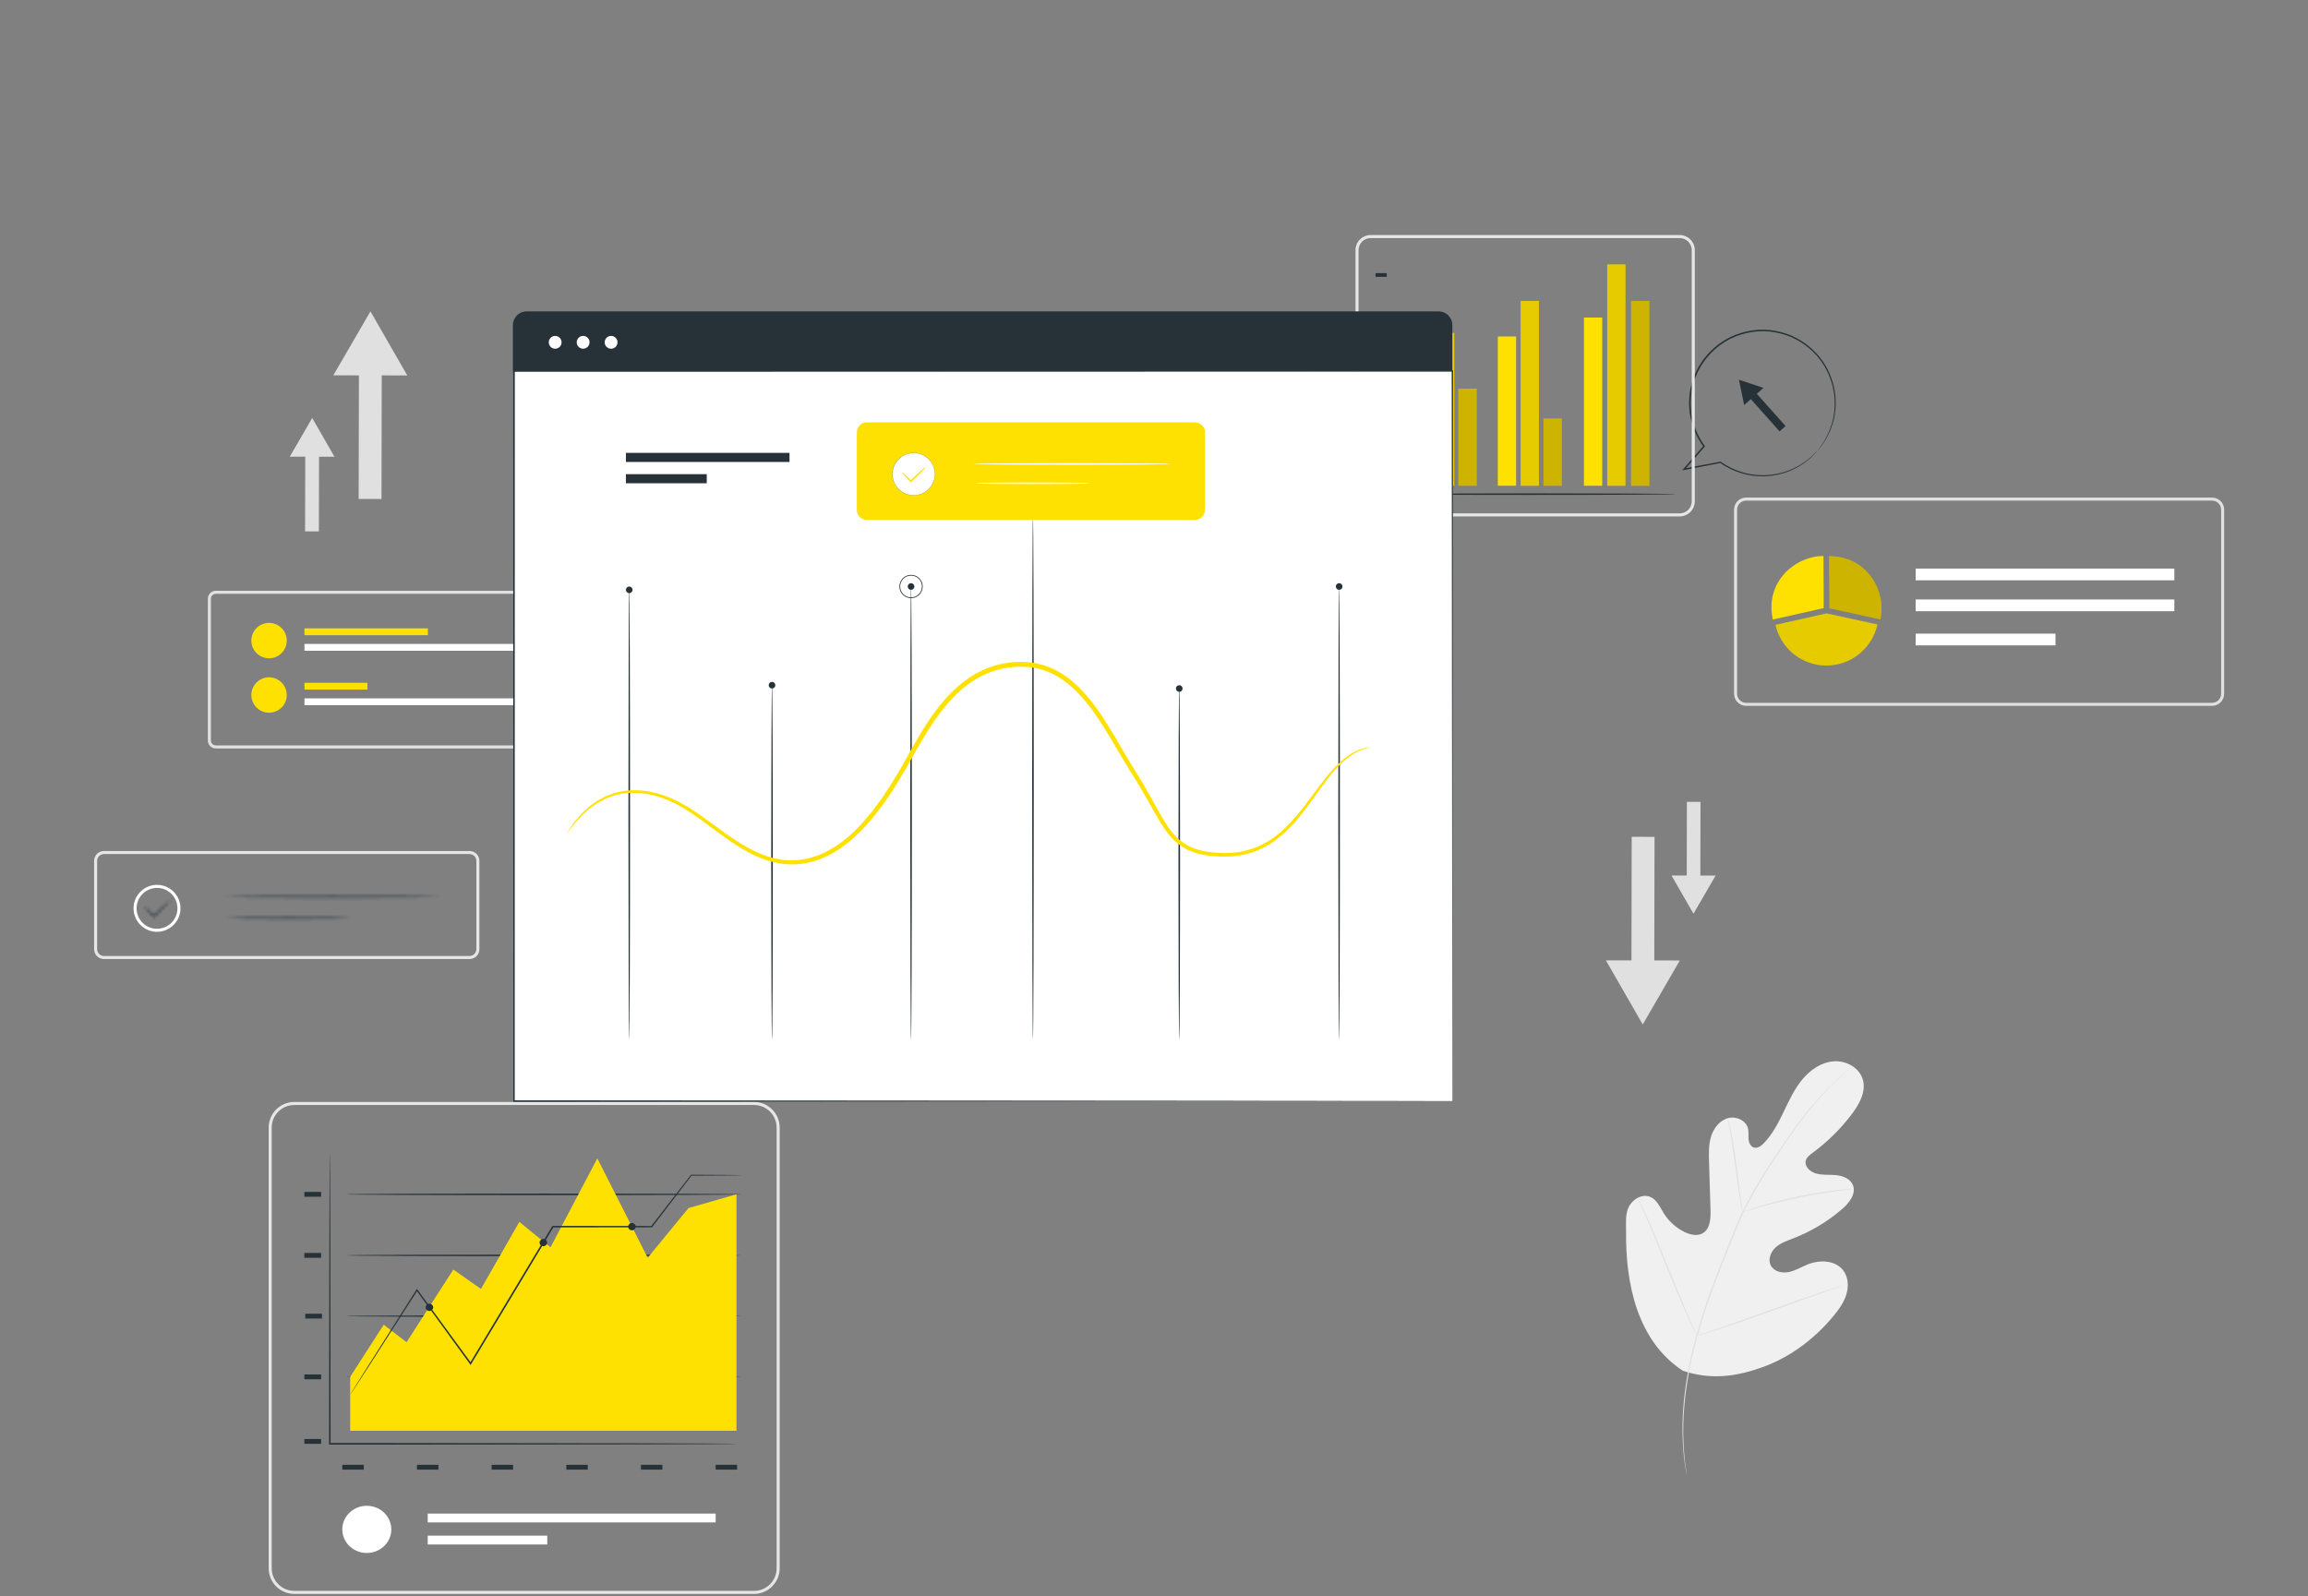 <?xml version="1.0" encoding="UTF-8"?> <svg xmlns="http://www.w3.org/2000/svg" width="756" height="523" viewBox="0 0 756 523" fill="none"><rect x="0" y="0" width="756" height="523" fill="#808080" stroke="none"/> <path d="M526.023 314.61L532.053 325.11L538.093 335.61L544.163 325.13L550.243 314.65L541.873 314.64L541.953 274.15L534.473 274.14L534.393 314.62L526.023 314.61Z" fill="#E0E0E0"></path> <path d="M547.512 286.81L551.112 293.07L554.712 299.33L558.332 293.09L561.962 286.84L556.962 286.83L557.012 262.69L552.552 262.68L552.502 286.82L547.512 286.81Z" fill="#E0E0E0"></path> <path d="M133.414 123L127.374 112.5L121.344 102L115.264 112.48L109.184 122.95L117.564 122.97L117.484 163.45L124.964 163.47L125.044 122.98L133.414 123Z" fill="#E0E0E0"></path> <path d="M109.562 149.63L105.912 143.28L102.272 136.93L98.592 143.27L94.922 149.6L99.982 149.61L99.932 174.08L104.452 174.09L104.502 149.62L109.562 149.63Z" fill="#E0E0E0"></path> <path d="M551.22 449.05C536.26 439.26 532.46 420.51 532.63 403.58C532.66 400.75 532.27 397.78 533.57 395.27C534.87 392.76 538.01 390.99 540.6 392.12C542.75 393.06 543.74 395.47 544.97 397.46C546.62 400.11 549.03 402.27 551.84 403.63C553.69 404.52 555.95 405.04 557.73 404.01C560.17 402.61 560.37 399.23 560.29 396.42C560.13 391.19 559.97 385.95 559.81 380.72C559.72 377.91 559.64 375.04 560.46 372.36C561.28 369.67 563.17 367.15 565.86 366.34C568.55 365.53 571.94 366.99 572.58 369.72C572.85 370.86 572.64 372.05 572.75 373.22C572.86 374.38 573.44 375.66 574.57 375.96C575.71 376.26 576.83 375.44 577.66 374.6C580.53 371.69 582.43 367.99 584.21 364.31C585.98 360.63 587.7 356.87 590.29 353.71C592.88 350.55 596.51 348.01 600.58 347.69C604.65 347.36 609.06 349.74 610.18 353.67C611.31 357.61 609.07 361.68 606.6 364.95C602.94 369.8 598.57 374.11 593.68 377.71C592.8 378.36 591.84 379.06 591.52 380.11C590.95 382 592.79 383.82 594.68 384.39C596.82 385.04 599.12 384.76 601.34 384.97C603.57 385.18 605.99 386.08 606.89 388.13C608.13 390.97 605.77 394.04 603.42 396.07C598.72 400.13 593.32 403.38 587.54 405.63C585.46 406.44 583.28 407.15 581.62 408.64C579.97 410.13 579.01 412.68 580.08 414.64C581.15 416.6 583.78 417.17 585.97 416.71C588.15 416.26 590.09 415.03 592.16 414.21C596.04 412.66 601.09 412.81 603.68 416.08C605.38 418.23 605.6 421.28 604.83 423.92C604.06 426.55 602.43 428.85 600.69 430.97C594.6 438.38 586.72 444.42 577.72 447.74C568.72 451.06 560.33 452.1 551.24 449.06" fill="#F0F0F0"></path> <path d="M605.969 349.9C605.969 349.9 605.879 350 605.699 350.17C605.499 350.35 605.219 350.61 604.869 350.93C604.139 351.6 603.059 352.58 601.709 353.88C598.999 356.48 595.199 360.39 591.109 365.71C589.049 368.36 586.919 371.36 584.689 374.63C582.469 377.9 580.119 381.4 577.779 385.18C575.449 388.95 573.119 393 571.049 397.36C569.999 399.53 569.079 401.81 568.139 404.12C567.199 406.43 566.249 408.78 565.289 411.16C561.479 420.68 558.139 429.87 555.809 438.44C553.459 447 552.139 454.92 551.639 461.61C551.129 468.31 551.409 473.76 551.779 477.49C551.979 479.36 552.159 480.8 552.319 481.78C552.389 482.25 552.439 482.62 552.479 482.89C552.509 483.14 552.519 483.27 552.519 483.27C552.519 483.27 552.049 481.24 551.609 477.5C551.189 473.76 550.859 468.3 551.339 461.58C551.799 454.86 553.099 446.92 555.429 438.32C557.749 429.72 561.079 420.51 564.889 410.98C565.849 408.6 566.809 406.25 567.739 403.94C568.679 401.63 569.609 399.34 570.669 397.16C572.759 392.78 575.099 388.73 577.449 384.96C579.799 381.18 582.159 377.68 584.399 374.42C586.639 371.16 588.789 368.17 590.869 365.52C595.009 360.21 598.849 356.32 601.599 353.75C602.969 352.46 604.069 351.5 604.819 350.85C605.189 350.54 605.469 350.3 605.679 350.12C605.869 349.96 605.979 349.88 605.979 349.88L605.969 349.9Z" fill="#E0E0E0"></path> <path d="M570.772 397.14C570.772 397.14 570.642 396.72 570.482 395.94C570.322 395.17 570.122 394.04 569.892 392.65C569.432 389.86 568.922 385.99 568.362 381.72C567.812 377.45 567.232 373.59 566.712 370.82C566.452 369.43 566.232 368.31 566.072 367.54C565.912 366.77 565.832 366.34 565.862 366.33C565.892 366.33 566.022 366.74 566.232 367.5C566.442 368.26 566.712 369.38 567.012 370.76C567.612 373.52 568.242 377.39 568.792 381.66C569.332 385.89 569.822 389.73 570.192 392.6C570.382 393.94 570.532 395.05 570.652 395.91C570.762 396.69 570.802 397.13 570.782 397.13L570.772 397.14Z" fill="#E0E0E0"></path> <path d="M607.21 389.51C607.21 389.51 607.08 389.55 606.83 389.58C606.53 389.61 606.18 389.65 605.75 389.7C604.81 389.8 603.45 389.94 601.78 390.17C598.44 390.6 593.839 391.36 588.799 392.42C583.759 393.49 579.25 394.66 576.01 395.6C574.39 396.06 573.08 396.47 572.18 396.75C571.77 396.87 571.42 396.98 571.14 397.07C570.9 397.14 570.77 397.17 570.77 397.15C570.77 397.14 570.879 397.08 571.109 396.99C571.389 396.88 571.72 396.75 572.13 396.6C573.02 396.27 574.309 395.82 575.919 395.32C579.139 394.3 583.66 393.09 588.71 392.01C593.76 390.95 598.38 390.23 601.74 389.88C603.42 389.69 604.789 389.6 605.729 389.55C606.159 389.53 606.52 389.52 606.82 389.51C607.07 389.51 607.2 389.51 607.2 389.53L607.21 389.51Z" fill="#E0E0E0"></path> <path d="M555.821 437.66C555.821 437.66 555.721 437.51 555.571 437.22C555.401 436.88 555.191 436.45 554.921 435.92C554.361 434.79 553.591 433.14 552.661 431.09C550.801 426.99 548.411 421.25 545.851 414.89C543.291 408.52 540.941 402.77 539.161 398.65C538.271 396.63 537.551 394.97 537.031 393.77C536.791 393.23 536.601 392.79 536.451 392.44C536.321 392.13 536.261 391.97 536.271 391.96C536.281 391.96 536.371 392.11 536.521 392.4C536.691 392.74 536.901 393.17 537.171 393.7C537.731 394.83 538.501 396.48 539.431 398.53C541.291 402.63 543.681 408.37 546.241 414.74C548.801 421.11 551.151 426.86 552.931 430.98C553.821 433 554.541 434.66 555.071 435.86C555.311 436.4 555.501 436.84 555.651 437.19C555.781 437.5 555.841 437.66 555.831 437.67L555.821 437.66Z" fill="#E0E0E0"></path> <path d="M604.069 421.03C604.069 421.03 603.909 421.11 603.589 421.23C603.229 421.36 602.759 421.52 602.189 421.72C600.919 422.16 599.159 422.76 597.019 423.5C592.659 425 586.649 427.16 580.019 429.55C573.389 431.94 567.369 434.05 562.969 435.48C560.769 436.2 558.989 436.76 557.749 437.13C557.159 437.3 556.689 437.44 556.319 437.55C555.989 437.64 555.819 437.68 555.809 437.67C555.809 437.66 555.969 437.59 556.289 437.47C556.649 437.34 557.119 437.18 557.689 436.98C558.959 436.54 560.719 435.94 562.859 435.21C567.229 433.71 573.229 431.55 579.859 429.16C586.489 426.77 592.509 424.66 596.899 423.23C599.099 422.51 600.879 421.95 602.119 421.58C602.699 421.41 603.179 421.27 603.549 421.16C603.879 421.07 604.049 421.03 604.059 421.04L604.069 421.03Z" fill="#E0E0E0"></path> <path d="M34.05 279.29H153.8C155.308 279.29 156.53 280.512 156.53 282.02V310.95C156.53 312.458 155.308 313.68 153.8 313.68H34.05C32.543 313.68 31.32 312.458 31.32 310.95V282.02C31.32 280.512 32.543 279.29 34.05 279.29Z" stroke="#E6E6E6"></path> <path d="M57.039 302.067C54.551 305.163 50.026 305.666 46.932 303.18C43.836 300.692 43.333 296.167 45.819 293.073C48.307 289.977 52.832 289.474 55.926 291.96C59.022 294.448 59.525 298.973 57.039 302.067Z" stroke="white"></path> <mask id="path-13-inside-1_930_489" fill="white"> <path d="M55.75 294.96C55.85 295.06 53.99 297.04 51.59 299.38C51.24 299.72 50.9 300.04 50.57 300.36L50.39 300.54L50.22 300.36C48.35 298.45 47.02 296.98 47.11 296.89C47.2 296.8 48.67 298.13 50.58 300H50.22C50.54 299.68 50.88 299.35 51.23 299.01C53.63 296.67 55.65 294.86 55.75 294.96Z"></path> </mask> <path d="M51.59 299.38L52.287 300.097L52.288 300.096L51.59 299.38ZM50.57 300.36L49.874 299.642L49.868 299.647L49.863 299.653L50.57 300.36ZM50.39 300.54L49.663 301.227L50.369 301.975L51.097 301.247L50.39 300.54ZM50.22 300.36L50.947 299.673L50.941 299.667L50.934 299.66L50.22 300.36ZM50.58 300V301H53.031L51.279 299.285L50.58 300ZM50.22 300L49.513 299.293L47.806 301H50.22V300ZM51.23 299.01L51.927 299.727L51.928 299.726L51.23 299.01ZM55.043 295.667C54.74 295.364 54.746 295.003 54.758 294.878C54.772 294.739 54.813 294.64 54.825 294.61C54.854 294.541 54.881 294.505 54.869 294.524C54.853 294.548 54.806 294.611 54.713 294.722C54.533 294.936 54.251 295.249 53.879 295.645C53.139 296.431 52.085 297.501 50.892 298.664L52.288 300.096C53.495 298.919 54.571 297.829 55.336 297.015C55.716 296.611 56.03 296.264 56.246 296.006C56.351 295.881 56.452 295.754 56.528 295.641C56.561 295.592 56.62 295.501 56.667 295.391C56.688 295.34 56.734 295.225 56.749 295.072C56.762 294.933 56.766 294.562 56.457 294.253L55.043 295.667ZM50.893 298.663C50.721 298.83 50.551 298.992 50.381 299.155C50.212 299.316 50.042 299.479 49.874 299.642L51.266 301.078C51.428 300.921 51.593 300.764 51.763 300.6C51.933 300.438 52.108 300.27 52.287 300.097L50.893 298.663ZM49.863 299.653L49.683 299.833L51.097 301.247L51.277 301.067L49.863 299.653ZM51.117 299.853L50.947 299.673L49.493 301.047L49.663 301.227L51.117 299.853ZM50.934 299.66C50.004 298.711 49.215 297.877 48.673 297.274C48.4 296.97 48.202 296.738 48.082 296.585C48.018 296.503 47.998 296.471 47.999 296.474C48.001 296.477 48.008 296.489 48.017 296.507C48.026 296.524 48.043 296.561 48.06 296.614C48.075 296.658 48.107 296.767 48.105 296.914C48.104 297.066 48.061 297.353 47.817 297.597L46.403 296.183C46.153 296.432 46.108 296.727 46.105 296.89C46.104 297.048 46.139 297.172 46.158 297.232C46.198 297.355 46.255 297.453 46.282 297.5C46.347 297.608 46.43 297.719 46.508 297.818C46.67 298.026 46.904 298.297 47.186 298.611C47.754 299.243 48.565 300.099 49.505 301.06L50.934 299.66ZM47.817 297.597C47.573 297.841 47.286 297.884 47.134 297.886C46.987 297.887 46.877 297.855 46.834 297.841C46.781 297.824 46.744 297.806 46.727 297.798C46.708 297.788 46.697 297.781 46.693 297.779C46.691 297.778 46.723 297.798 46.805 297.862C46.958 297.982 47.19 298.181 47.494 298.454C48.096 298.995 48.93 299.785 49.88 300.715L51.279 299.285C50.319 298.345 49.463 297.535 48.831 296.966C48.517 296.684 48.245 296.45 48.038 296.288C47.939 296.21 47.827 296.127 47.719 296.063C47.673 296.035 47.575 295.979 47.452 295.938C47.392 295.919 47.268 295.884 47.11 295.886C46.947 295.888 46.652 295.933 46.403 296.183L47.817 297.597ZM50.58 299H50.22V301H50.58V299ZM50.927 300.707C51.241 300.393 51.575 300.069 51.927 299.727L50.533 298.293C50.184 298.631 49.839 298.967 49.513 299.293L50.927 300.707ZM51.928 299.726C53.121 298.563 54.215 297.535 55.02 296.815C55.424 296.453 55.744 296.178 55.962 296.003C56.076 295.913 56.14 295.867 56.164 295.852C56.184 295.839 56.148 295.865 56.08 295.892C56.05 295.904 55.953 295.942 55.817 295.953C55.697 295.963 55.342 295.966 55.043 295.667L56.457 294.253C56.152 293.948 55.786 293.949 55.653 293.96C55.503 293.972 55.389 294.014 55.338 294.035C55.228 294.079 55.136 294.135 55.086 294.167C54.972 294.24 54.843 294.338 54.715 294.44C54.452 294.65 54.098 294.955 53.685 295.325C52.854 296.07 51.738 297.117 50.532 298.294L51.928 299.726Z" fill="#263238" mask="url(#path-13-inside-1_930_489)"></path> <mask id="path-15-inside-2_930_489" fill="white"> <path d="M144.719 293.89C144.719 294.03 128.679 294.15 108.889 294.15C89.099 294.15 73.059 294.03 73.059 293.89C73.059 293.75 89.099 293.63 108.889 293.63C128.679 293.63 144.719 293.75 144.719 293.89Z"></path> </mask> <path d="M143.719 293.89C143.719 293.571 143.866 293.344 143.973 293.225C144.074 293.111 144.178 293.048 144.228 293.02C144.329 292.964 144.416 292.939 144.438 292.933C144.472 292.924 144.498 292.919 144.509 292.917C144.522 292.914 144.531 292.913 144.533 292.913C144.538 292.912 144.52 292.914 144.464 292.918C144.359 292.926 144.192 292.934 143.956 292.942C143.488 292.958 142.791 292.974 141.886 292.99C140.078 293.021 137.458 293.049 134.218 293.072C127.737 293.12 118.782 293.15 108.889 293.15V295.15C118.785 295.15 127.745 295.12 134.232 295.072C137.475 295.049 140.102 295.02 141.92 294.989C142.828 294.974 143.539 294.958 144.026 294.941C144.267 294.932 144.463 294.923 144.604 294.913C144.67 294.909 144.744 294.903 144.811 294.893C144.837 294.89 144.902 294.88 144.976 294.859C145.005 294.851 145.098 294.825 145.204 294.766C145.256 294.737 145.361 294.673 145.463 294.558C145.571 294.438 145.719 294.21 145.719 293.89H143.719ZM108.889 293.15C98.995 293.15 90.04 293.12 83.56 293.072C80.319 293.049 77.699 293.021 75.891 292.99C74.986 292.974 74.289 292.958 73.821 292.942C73.585 292.934 73.418 292.926 73.314 292.918C73.258 292.914 73.239 292.912 73.244 292.913C73.247 292.913 73.255 292.914 73.268 292.917C73.279 292.919 73.305 292.924 73.34 292.933C73.361 292.939 73.448 292.964 73.549 293.02C73.6 293.048 73.703 293.111 73.805 293.225C73.911 293.344 74.059 293.571 74.059 293.89H72.059C72.059 294.21 72.207 294.438 72.314 294.558C72.416 294.673 72.522 294.737 72.574 294.766C72.679 294.825 72.772 294.851 72.801 294.859C72.875 294.88 72.94 294.89 72.967 294.893C73.033 294.903 73.107 294.909 73.174 294.913C73.314 294.923 73.51 294.932 73.751 294.941C74.238 294.958 74.949 294.974 75.857 294.989C77.675 295.02 80.302 295.049 83.545 295.072C90.032 295.12 98.992 295.15 108.889 295.15V293.15ZM74.059 293.89C74.059 294.209 73.911 294.436 73.805 294.555C73.703 294.668 73.6 294.731 73.549 294.759C73.448 294.816 73.361 294.84 73.34 294.846C73.305 294.856 73.279 294.861 73.268 294.863C73.255 294.866 73.247 294.867 73.244 294.867C73.239 294.868 73.258 294.865 73.314 294.861C73.418 294.854 73.585 294.846 73.821 294.838C74.289 294.822 74.986 294.805 75.891 294.79C77.699 294.759 80.319 294.731 83.56 294.707C90.04 294.66 98.995 294.63 108.889 294.63V292.63C98.992 292.63 90.032 292.66 83.545 292.707C80.302 292.731 77.675 292.759 75.857 292.79C74.949 292.806 74.238 292.822 73.751 292.839C73.51 292.848 73.314 292.856 73.174 292.866C73.107 292.871 73.033 292.877 72.967 292.886C72.94 292.89 72.875 292.9 72.801 292.92C72.772 292.928 72.679 292.955 72.574 293.014C72.522 293.043 72.416 293.107 72.314 293.221C72.207 293.342 72.059 293.57 72.059 293.89H74.059ZM108.889 294.63C118.782 294.63 127.737 294.66 134.218 294.707C137.458 294.731 140.078 294.759 141.886 294.79C142.791 294.805 143.488 294.822 143.956 294.838C144.192 294.846 144.359 294.854 144.464 294.861C144.52 294.865 144.538 294.868 144.533 294.867C144.531 294.867 144.522 294.866 144.509 294.863C144.498 294.861 144.472 294.856 144.438 294.846C144.416 294.84 144.329 294.816 144.228 294.759C144.178 294.731 144.074 294.668 143.973 294.555C143.866 294.436 143.719 294.209 143.719 293.89H145.719C145.719 293.57 145.571 293.342 145.463 293.221C145.361 293.107 145.256 293.043 145.204 293.014C145.098 292.955 145.005 292.928 144.976 292.92C144.902 292.9 144.837 292.89 144.811 292.886C144.744 292.877 144.67 292.871 144.604 292.866C144.463 292.856 144.267 292.848 144.026 292.839C143.539 292.822 142.828 292.806 141.92 292.79C140.102 292.759 137.475 292.731 134.232 292.707C127.745 292.66 118.785 292.63 108.889 292.63V294.63Z" fill="#263238" mask="url(#path-15-inside-2_930_489)"></path> <mask id="path-17-inside-3_930_489" fill="white"> <path d="M115.321 300.88C115.321 301.02 106.041 301.14 94.611 301.14C83.181 301.14 73.891 301.02 73.891 300.88C73.891 300.74 83.161 300.62 94.611 300.62C106.061 300.62 115.321 300.74 115.321 300.88Z"></path> </mask> <path d="M114.321 300.88C114.321 300.509 114.517 300.268 114.624 300.164C114.731 300.061 114.835 300.007 114.879 299.986C114.971 299.942 115.046 299.924 115.058 299.921C115.099 299.911 115.119 299.91 115.093 299.913C115.053 299.918 114.973 299.925 114.839 299.933C114.579 299.949 114.184 299.965 113.663 299.98C112.622 300.011 111.112 300.039 109.239 300.063C105.496 300.11 100.323 300.14 94.611 300.14V302.14C100.329 302.14 105.51 302.11 109.265 302.063C111.141 302.039 112.665 302.011 113.722 301.979C114.248 301.964 114.668 301.947 114.96 301.93C115.103 301.921 115.232 301.911 115.334 301.899C115.379 301.893 115.452 301.884 115.529 301.865C115.559 301.858 115.648 301.836 115.749 301.787C115.797 301.764 115.905 301.708 116.014 301.603C116.123 301.497 116.321 301.253 116.321 300.88H114.321ZM94.611 300.14C88.898 300.14 83.723 300.11 79.977 300.063C78.103 300.039 76.591 300.011 75.55 299.98C75.028 299.965 74.633 299.949 74.372 299.933C74.239 299.925 74.158 299.918 74.118 299.913C74.092 299.91 74.112 299.911 74.153 299.921C74.165 299.924 74.24 299.942 74.332 299.986C74.376 300.007 74.48 300.061 74.587 300.164C74.694 300.267 74.891 300.509 74.891 300.88H72.891C72.891 301.253 73.088 301.497 73.198 301.603C73.307 301.708 73.415 301.764 73.463 301.787C73.564 301.836 73.653 301.858 73.683 301.865C73.759 301.884 73.833 301.893 73.878 301.899C73.979 301.911 74.109 301.921 74.252 301.93C74.544 301.947 74.964 301.964 75.491 301.979C76.549 302.011 78.074 302.039 79.952 302.063C83.708 302.11 88.893 302.14 94.611 302.14V300.14ZM74.891 300.88C74.891 301.25 74.695 301.492 74.588 301.596C74.481 301.699 74.376 301.753 74.333 301.774C74.241 301.818 74.165 301.836 74.153 301.839C74.112 301.849 74.092 301.85 74.118 301.847C74.158 301.842 74.238 301.835 74.372 301.827C74.632 301.811 75.026 301.795 75.547 301.78C76.587 301.749 78.097 301.721 79.969 301.698C83.713 301.65 88.888 301.62 94.611 301.62V299.62C88.883 299.62 83.698 299.65 79.944 299.698C78.068 299.721 76.545 299.75 75.489 299.781C74.962 299.796 74.543 299.813 74.251 299.831C74.108 299.839 73.979 299.849 73.877 299.861C73.832 299.867 73.759 299.877 73.682 299.895C73.652 299.902 73.563 299.924 73.462 299.973C73.414 299.997 73.306 300.053 73.197 300.158C73.088 300.264 72.891 300.508 72.891 300.88H74.891ZM94.611 301.62C100.333 301.62 105.506 301.65 109.247 301.698C111.118 301.721 112.627 301.749 113.665 301.78C114.186 301.795 114.58 301.811 114.84 301.827C114.973 301.835 115.054 301.842 115.093 301.847C115.119 301.85 115.099 301.849 115.058 301.839C115.046 301.836 114.97 301.818 114.878 301.774C114.834 301.752 114.73 301.699 114.623 301.595C114.516 301.491 114.321 301.25 114.321 300.88H116.321C116.321 300.508 116.124 300.265 116.015 300.158C115.905 300.053 115.798 299.997 115.75 299.974C115.649 299.925 115.56 299.903 115.529 299.895C115.453 299.877 115.379 299.867 115.334 299.861C115.233 299.849 115.103 299.839 114.961 299.831C114.669 299.813 114.25 299.796 113.724 299.781C112.669 299.75 111.147 299.721 109.272 299.698C105.52 299.65 100.339 299.62 94.611 299.62V301.62Z" fill="#263238" mask="url(#path-17-inside-3_930_489)"></path> <path d="M70.702 194.03H189.892C191.063 194.03 192.012 194.979 192.012 196.15V242.58C192.012 243.751 191.063 244.7 189.892 244.7H70.702C69.531 244.7 68.582 243.751 68.582 242.58V196.15C68.582 194.979 69.531 194.03 70.702 194.03Z" stroke="#E0E0E0"></path> <path d="M93.932 209.86C93.932 213.06 91.332 215.66 88.132 215.66C84.932 215.66 82.332 213.06 82.332 209.86C82.332 206.66 84.932 204.06 88.132 204.06C91.332 204.06 93.932 206.66 93.932 209.86Z" fill="#FFE100"></path> <path d="M140.15 205.85H99.731V208.09H140.15V205.85Z" fill="#FFE100"></path> <path d="M178.35 210.95H99.731V213.19H178.35V210.95Z" fill="white"></path> <path d="M93.932 227.69C93.932 230.89 91.332 233.49 88.132 233.49C84.932 233.49 82.332 230.89 82.332 227.69C82.332 224.49 84.932 221.89 88.132 221.89C91.332 221.89 93.932 224.49 93.932 227.69Z" fill="#FFE100"></path> <path d="M120.37 223.68H99.731V225.92H120.37V223.68Z" fill="#FFE100"></path> <path d="M178.35 228.78H99.731V231.02H178.35V228.78Z" fill="white"></path> <path d="M571.96 163.5H724.58C726.491 163.5 728.04 165.049 728.04 166.96V227.28C728.04 229.191 726.491 230.74 724.58 230.74H571.96C570.049 230.74 568.5 229.191 568.5 227.28V166.96C568.5 165.049 570.049 163.5 571.96 163.5Z" stroke="#E0E0E0"></path> <path d="M597.369 195.97L597.279 182.13C593.199 182.15 589.049 183.77 585.859 186.58C582.109 189.9 579.699 194.89 580.359 200.91C580.429 201.57 580.539 202.24 580.679 202.92C580.679 202.94 580.679 202.95 580.679 202.97L597.359 199.22V195.97H597.369Z" fill="#FFE100"></path> <path d="M614.549 191.71C612.219 186.84 607.629 182.94 601.089 182.29C600.919 182.27 600.739 182.26 600.559 182.24C600.449 182.24 600.339 182.22 600.219 182.21C599.889 182.19 599.549 182.18 599.219 182.18C599.199 182.18 599.189 182.18 599.169 182.18C599.169 182.18 599.139 182.18 599.129 182.18L599.219 196.02L599.239 199.27L615.919 202.91H615.939C616.189 201.74 616.319 200.54 616.309 199.32C616.299 196.73 615.689 194.09 614.549 191.7V191.71Z" fill="#FFE100"></path> <g opacity="0.2"> <path d="M614.549 191.71C612.219 186.84 607.629 182.94 601.089 182.29C600.919 182.27 600.739 182.26 600.559 182.24C600.449 182.24 600.339 182.22 600.219 182.21C599.889 182.19 599.549 182.18 599.219 182.18C599.199 182.18 599.189 182.18 599.169 182.18C599.169 182.18 599.139 182.18 599.129 182.18L599.219 196.02L599.239 199.27L615.919 202.91H615.939C616.189 201.74 616.319 200.54 616.309 199.32C616.299 196.73 615.689 194.09 614.549 191.7V191.71Z" fill="black"></path> </g> <path d="M598.258 200.95L581.578 204.7C583.288 212.34 590.108 218.04 598.258 218.04C606.408 218.04 613.288 212.28 614.958 204.58L598.278 200.94" fill="#FFE100"></path> <g opacity="0.1"> <path d="M598.258 200.95L581.578 204.7C583.288 212.34 590.108 218.04 598.258 218.04C606.408 218.04 613.288 212.28 614.958 204.58L598.278 200.94" fill="black"></path> </g> <path d="M712.218 186.27H627.488V190.11H712.218V186.27Z" fill="white"></path> <path d="M712.218 196.39H627.488V200.23H712.218V196.39Z" fill="white"></path> <path d="M673.288 207.58H627.488V211.42H673.288V207.58Z" fill="white"></path> <path d="M595.3 147.688C595.3 147.688 595.17 147.858 594.89 148.168C594.6 148.468 594.2 148.948 593.62 149.518C592.42 150.618 590.58 152.198 587.82 153.558C587.12 153.878 586.4 154.258 585.59 154.518C585.19 154.658 584.78 154.808 584.36 154.958C583.93 155.068 583.49 155.188 583.04 155.308C582.15 155.578 581.18 155.678 580.19 155.858C579.69 155.918 579.18 155.938 578.66 155.978C578.14 156.028 577.61 156.038 577.07 156.018C572.76 156.038 567.82 154.698 563.4 151.628L563.56 151.668C559.88 152.378 555.88 153.148 551.67 153.968L551 154.098L551.45 153.578C553.53 151.188 555.73 148.648 557.99 146.038V146.348C556.84 144.758 555.83 143.018 555.05 141.138C554.3 139.248 553.76 137.228 553.46 135.148C552.95 130.978 553.46 126.508 555.26 122.458C557.55 117.198 561.69 112.968 566.52 110.548C571.37 108.168 576.8 107.448 581.67 108.418C584.1 108.888 586.43 109.638 588.49 110.778C590.56 111.888 592.44 113.218 593.99 114.778C597.2 117.818 599.22 121.548 600.28 125.118C601.37 128.708 601.49 132.168 601.09 135.098C600.72 138.048 599.78 140.468 598.89 142.348C598.65 142.808 598.43 143.248 598.22 143.658C598 144.058 597.74 144.418 597.53 144.758C597.1 145.438 596.73 145.998 596.36 146.408C596.03 146.818 595.76 147.138 595.57 147.368C595.39 147.588 595.29 147.688 595.29 147.688C595.29 147.688 595.37 147.568 595.53 147.338C595.71 147.098 595.96 146.768 596.28 146.348C596.63 145.928 596.99 145.358 597.4 144.678C597.6 144.338 597.85 143.978 598.06 143.578C598.26 143.168 598.48 142.728 598.71 142.268C599.57 140.398 600.46 137.988 600.8 135.068C601.16 132.168 601.02 128.748 599.93 125.228C598.86 121.718 596.86 118.058 593.69 115.088C592.16 113.558 590.3 112.258 588.27 111.178C586.25 110.068 583.96 109.338 581.58 108.888C576.81 107.948 571.49 108.678 566.75 111.008C562.03 113.378 557.98 117.528 555.74 122.668C553.97 126.628 553.48 130.998 553.97 135.078C554.25 137.118 554.79 139.088 555.51 140.948C556.27 142.798 557.26 144.488 558.37 146.058L558.49 146.218L558.36 146.368C556.09 148.968 553.88 151.498 551.8 153.888L551.58 153.498C555.79 152.698 559.79 151.948 563.47 151.248L563.56 151.228L563.63 151.278C567.96 154.318 572.81 155.668 577.06 155.678C577.59 155.698 578.12 155.698 578.63 155.648C579.14 155.608 579.65 155.588 580.14 155.538C581.12 155.368 582.08 155.288 582.96 155.018C583.41 154.908 583.84 154.798 584.27 154.688C584.69 154.548 585.09 154.398 585.49 154.268C586.3 154.018 587.01 153.648 587.7 153.348C590.45 152.028 592.3 150.488 593.52 149.428C594.11 148.878 594.53 148.418 594.83 148.128C595.13 147.838 595.29 147.688 595.29 147.688H595.3Z" fill="#263238"></path> <path d="M577.639 127.068L573.619 125.738L569.609 124.408L570.459 128.548L571.319 132.688L573.499 130.748L582.899 141.308L584.859 139.568L575.449 129.008L577.639 127.068Z" fill="#263238"></path> <path d="M96.41 361.5H246.98C251.349 361.5 254.89 365.041 254.89 369.41V513.76C254.89 518.129 251.349 521.67 246.98 521.67H96.41C92.041 521.67 88.5 518.129 88.5 513.76V369.41C88.5 365.041 92.041 361.5 96.41 361.5Z" stroke="#E6E6E6"></path> <path d="M105.189 471.41H99.699V472.99H105.189V471.41Z" fill="#263238"></path> <path d="M119.159 479.87H112.129V481.45H119.159V479.87Z" fill="#263238"></path> <path d="M143.608 479.87H136.578V481.45H143.608V479.87Z" fill="#263238"></path> <path d="M168.069 479.87H161.039V481.45H168.069V479.87Z" fill="#263238"></path> <path d="M192.53 479.87H185.5V481.45H192.53V479.87Z" fill="#263238"></path> <path d="M216.979 479.87H209.949V481.45H216.979V479.87Z" fill="#263238"></path> <path d="M241.44 479.87H234.41V481.45H241.44V479.87Z" fill="#263238"></path> <path d="M105.189 450.27H99.699V451.85H105.189V450.27Z" fill="#263238"></path> <path d="M105.189 410.47H99.699V412.05H105.189V410.47Z" fill="#263238"></path> <path d="M105.189 390.47H99.699V392.05H105.189V390.47Z" fill="#263238"></path> <path d="M105.47 430.37H99.981V431.95H105.47V430.37Z" fill="#263238"></path> <path d="M241.239 472.99C241.239 472.99 241.039 473.01 240.649 473.02C240.239 473.02 239.669 473.03 238.919 473.05C237.379 473.06 235.139 473.08 232.269 473.1C226.479 473.12 218.129 473.15 207.819 473.18C187.159 473.2 158.649 473.23 127.159 473.26C120.609 473.26 114.189 473.26 108.049 473.26H107.789V473C107.829 446.03 107.859 422.29 107.879 405.28C107.909 396.8 107.939 389.99 107.959 385.28C107.979 382.95 107.989 381.14 107.999 379.9C107.999 379.3 108.019 378.84 108.019 378.51C108.019 378.2 108.039 378.04 108.039 378.04C108.039 378.04 108.059 378.2 108.059 378.51C108.059 378.84 108.069 379.3 108.079 379.9C108.089 381.15 108.109 382.95 108.119 385.28C108.139 389.99 108.159 396.79 108.199 405.28C108.219 422.29 108.249 446.03 108.289 473L108.029 472.74C114.179 472.74 120.599 472.74 127.139 472.74C158.629 472.77 187.139 472.8 207.799 472.82C218.109 472.85 226.459 472.88 232.249 472.9C235.119 472.92 237.359 472.94 238.899 472.95C239.649 472.96 240.219 472.97 240.629 472.98C241.019 472.98 241.219 473.01 241.219 473.01L241.239 472.99Z" fill="#263238"></path> <path d="M242.791 431.16C242.791 431.3 213.821 431.42 178.081 431.42C142.341 431.42 113.371 431.3 113.371 431.16C113.371 431.02 142.341 430.9 178.081 430.9C213.821 430.9 242.791 431.02 242.791 431.16Z" fill="#263238"></path> <path d="M242.791 411.26C242.791 411.4 213.821 411.52 178.081 411.52C142.341 411.52 113.371 411.4 113.371 411.26C113.371 411.12 142.341 411 178.081 411C213.821 411 242.791 411.12 242.791 411.26Z" fill="#263238"></path> <path d="M242.791 391.27C242.791 391.41 213.821 391.53 178.081 391.53C142.341 391.53 113.371 391.41 113.371 391.27C113.371 391.13 142.341 391.01 178.081 391.01C213.821 391.01 242.791 391.13 242.791 391.27Z" fill="#263238"></path> <path d="M242.791 451.06C242.791 451.2 213.821 451.32 178.081 451.32C142.341 451.32 113.371 451.2 113.371 451.06C113.371 450.92 142.341 450.8 178.081 450.8C213.821 450.8 242.791 450.92 242.791 451.06Z" fill="#263238"></path> <path d="M114.699 468.71V451.06L125.699 433.98L133.169 439.71L148.499 415.9L157.539 422.26L170.109 400.3L180.329 408.62L195.659 379.49L212.159 412.05L225.519 395.76L241.239 391.26V468.71H114.699Z" fill="#FFE100"></path> <path d="M242.789 385C242.789 385 242.699 385.01 242.509 385.02C242.309 385.02 242.039 385.03 241.689 385.04C240.939 385.04 239.879 385.06 238.499 385.08C235.689 385.1 231.599 385.12 226.439 385.15L226.549 385.09C223.039 389.68 218.659 395.4 213.629 401.98L213.569 402.06H213.469C204.079 402.07 193.069 402.09 181.109 402.1L181.319 401.98C177.059 409.07 172.469 416.72 167.709 424.63C163.079 432.33 158.589 439.79 154.349 446.83L154.149 447.15L153.929 446.84C147.539 438.05 141.629 429.92 136.399 422.74H136.749C130.089 433.1 124.599 441.66 120.759 447.64C118.839 450.6 117.339 452.92 116.299 454.53C115.789 455.3 115.399 455.9 115.119 456.33C114.849 456.73 114.699 456.93 114.699 456.93C114.699 456.93 114.819 456.71 115.069 456.29C115.339 455.86 115.709 455.25 116.199 454.46C117.219 452.84 118.689 450.5 120.559 447.51C124.359 441.5 129.799 432.91 136.399 422.5L136.569 422.24L136.749 422.49C141.989 429.66 147.929 437.77 154.339 446.55L153.919 446.57C158.149 439.53 162.629 432.07 167.259 424.36C172.019 416.45 176.619 408.81 180.879 401.72L180.949 401.6H181.089C193.049 401.62 204.059 401.63 213.449 401.64L213.289 401.72C218.359 395.17 222.769 389.47 226.309 384.9L226.349 384.84H226.419C231.589 384.87 235.669 384.89 238.479 384.91C239.859 384.93 240.919 384.94 241.669 384.95C242.019 384.95 242.289 384.96 242.489 384.97C242.669 384.97 242.769 384.98 242.769 384.99L242.789 385Z" fill="#263238"></path> <path d="M141.89 428.28C141.89 428.94 141.33 429.48 140.65 429.48C139.97 429.48 139.41 428.94 139.41 428.28C139.41 427.62 139.97 427.08 140.65 427.08C141.33 427.08 141.89 427.62 141.89 428.28Z" fill="#263238"></path> <path d="M179.21 407.07C179.21 407.73 178.65 408.27 177.97 408.27C177.29 408.27 176.73 407.73 176.73 407.07C176.73 406.41 177.29 405.87 177.97 405.87C178.65 405.87 179.21 406.41 179.21 407.07Z" fill="#263238"></path> <path d="M208.23 401.85C208.23 402.51 207.67 403.05 206.99 403.05C206.31 403.05 205.75 402.51 205.75 401.85C205.75 401.19 206.31 400.65 206.99 400.65C207.67 400.65 208.23 401.19 208.23 401.85Z" fill="#263238"></path> <path d="M120.151 508.76C124.586 508.76 128.181 505.299 128.181 501.03C128.181 496.761 124.586 493.3 120.151 493.3C115.716 493.3 112.121 496.761 112.121 501.03C112.121 505.299 115.716 508.76 120.151 508.76Z" fill="white"></path> <path d="M234.422 495.85H140.102V498.74H234.422V495.85Z" fill="white"></path> <path d="M179.262 503.08H140.102V505.97H179.262V503.08Z" fill="white"></path> <path d="M448.94 77.5H550.2C552.652 77.5 554.64 79.488 554.64 81.94V164.24C554.64 166.692 552.652 168.68 550.2 168.68H448.94C446.488 168.68 444.5 166.692 444.5 164.24V81.94C444.5 79.488 446.488 77.5 448.94 77.5Z" stroke="#E6E6E6"></path> <path d="M469.377 113.9H463.387V159.13H469.377V113.9Z" fill="#FFE100"></path> <path d="M496.607 110.23H490.617V159.13H496.607V110.23Z" fill="#FFE100"></path> <path d="M524.818 104.02H518.828V159.13H524.818V104.02Z" fill="#FFE100"></path> <path d="M511.568 137.11H505.578V159.13H511.568V137.11Z" fill="#FFE100"></path> <g opacity="0.2"> <path d="M511.568 137.11H505.578V159.13H511.568V137.11Z" fill="black"></path> </g> <path d="M476.369 109.06H470.379V159.14H476.369V109.06Z" fill="#FFE100"></path> <g opacity="0.1"> <path d="M476.369 109.06H470.379V159.14H476.369V109.06Z" fill="black"></path> </g> <path d="M504.08 98.57H498.09V159.14H504.08V98.57Z" fill="#FFE100"></path> <g opacity="0.1"> <path d="M504.08 98.57H498.09V159.14H504.08V98.57Z" fill="black"></path> </g> <path d="M540.267 98.57H534.277V159.14H540.267V98.57Z" fill="#FFE100"></path> <g opacity="0.2"> <path d="M540.267 98.57H534.277V159.14H540.267V98.57Z" fill="black"></path> </g> <path d="M532.447 86.61H526.457V159.14H532.447V86.61Z" fill="#FFE100"></path> <g opacity="0.1"> <path d="M532.447 86.61H526.457V159.14H532.447V86.61Z" fill="black"></path> </g> <path d="M483.697 127.35H477.707V159.13H483.697V127.35Z" fill="#FFE100"></path> <g opacity="0.2"> <path d="M483.697 127.35H477.707V159.13H483.697V127.35Z" fill="black"></path> </g> <path d="M548.849 161.88C548.849 162.02 527.469 162.14 501.109 162.14C474.749 162.14 453.359 162.02 453.359 161.88C453.359 161.74 474.729 161.62 501.109 161.62C527.489 161.62 548.849 161.74 548.849 161.88Z" fill="#263238"></path> <path d="M454.238 151.09H450.578V152.3H454.238V151.09Z" fill="#263238"></path> <path d="M454.238 134.99H450.578V136.2H454.238V134.99Z" fill="#263238"></path> <path d="M454.238 104.7H450.578V105.91H454.238V104.7Z" fill="#263238"></path> <path d="M454.238 89.48H450.578V90.69H454.238V89.48Z" fill="#263238"></path> <path d="M454.418 119.85H450.758V121.06H454.418V119.85Z" fill="#263238"></path> <path d="M475.733 121.52H168.363V360.69H475.733V121.52Z" fill="white"></path> <path d="M475.732 360.69C475.732 358.9 475.642 265.89 475.512 121.52L475.732 121.74C388.262 121.75 282.402 121.77 168.392 121.79H168.362L168.622 121.53C168.622 207.74 168.602 289.28 168.592 360.7L168.362 360.47C350.802 360.61 473.672 360.7 475.732 360.7C473.682 360.7 350.812 360.79 168.362 360.93H168.132V360.7C168.132 289.28 168.112 207.74 168.102 121.53V121.27H168.392C282.402 121.29 388.262 121.3 475.732 121.32H475.952V121.54C475.822 265.91 475.742 358.92 475.732 360.71V360.69Z" fill="#263238"></path> <path d="M252.881 340.6C252.741 340.6 252.621 314.6 252.621 282.54C252.621 250.48 252.741 224.47 252.881 224.47C253.021 224.47 253.141 250.46 253.141 282.54C253.141 314.62 253.021 340.6 252.881 340.6Z" fill="#263238"></path> <path d="M386.272 340.6C386.132 340.6 386.012 314.6 386.012 282.54C386.012 250.48 386.132 224.47 386.272 224.47C386.412 224.47 386.532 250.46 386.532 282.54C386.532 314.62 386.412 340.6 386.272 340.6Z" fill="#263238"></path> <path d="M298.42 340.6C298.28 340.6 298.16 307.36 298.16 266.37C298.16 225.38 298.28 192.14 298.42 192.14C298.56 192.14 298.68 225.37 298.68 266.37C298.68 307.37 298.56 340.6 298.42 340.6Z" fill="#263238"></path> <path d="M206.112 340.6C205.972 340.6 205.852 307.36 205.852 266.37C205.852 225.38 205.972 192.14 206.112 192.14C206.252 192.14 206.372 225.37 206.372 266.37C206.372 307.37 206.252 340.6 206.112 340.6Z" fill="#263238"></path> <path d="M438.631 340.6C438.491 340.6 438.371 307.36 438.371 266.37C438.371 225.38 438.491 192.14 438.631 192.14C438.771 192.14 438.891 225.37 438.891 266.37C438.891 307.37 438.771 340.6 438.631 340.6Z" fill="#263238"></path> <path d="M338.35 340.6C338.21 340.6 338.09 302.22 338.09 254.9C338.09 207.58 338.21 169.19 338.35 169.19C338.49 169.19 338.61 207.56 338.61 254.9C338.61 302.24 338.49 340.6 338.35 340.6Z" fill="#263238"></path> <path d="M253.969 224.47C253.969 225.07 253.479 225.56 252.879 225.56C252.279 225.56 251.789 225.07 251.789 224.47C251.789 223.87 252.279 223.38 252.879 223.38C253.479 223.38 253.969 223.87 253.969 224.47Z" fill="#263238"></path> <path d="M298.418 193.23C299.02 193.23 299.508 192.742 299.508 192.14C299.508 191.538 299.02 191.05 298.418 191.05C297.816 191.05 297.328 191.538 297.328 192.14C297.328 192.742 297.816 193.23 298.418 193.23Z" fill="#263238"></path> <path d="M298.422 195.96C296.312 195.96 294.602 194.25 294.602 192.14C294.602 190.03 296.312 188.32 298.422 188.32C300.532 188.32 302.242 190.03 302.242 192.14C302.242 194.25 300.532 195.96 298.422 195.96ZM298.422 188.57C296.452 188.57 294.852 190.17 294.852 192.14C294.852 194.11 296.452 195.71 298.422 195.71C300.392 195.71 301.992 194.11 301.992 192.14C301.992 190.17 300.392 188.57 298.422 188.57Z" fill="#263238"></path> <path d="M338.352 170.27C338.954 170.27 339.442 169.782 339.442 169.18C339.442 168.578 338.954 168.09 338.352 168.09C337.75 168.09 337.262 168.578 337.262 169.18C337.262 169.782 337.75 170.27 338.352 170.27Z" fill="#263238"></path> <path d="M386.27 226.65C386.872 226.65 387.36 226.162 387.36 225.56C387.36 224.958 386.872 224.47 386.27 224.47C385.668 224.47 385.18 224.958 385.18 225.56C385.18 226.162 385.668 226.65 386.27 226.65Z" fill="#263238"></path> <path d="M438.649 193.23C439.251 193.23 439.739 192.742 439.739 192.14C439.739 191.538 439.251 191.05 438.649 191.05C438.047 191.05 437.559 191.538 437.559 192.14C437.559 192.742 438.047 193.23 438.649 193.23Z" fill="#263238"></path> <path d="M207.2 193.23C207.2 193.83 206.71 194.32 206.11 194.32C205.51 194.32 205.02 193.83 205.02 193.23C205.02 192.63 205.51 192.14 206.11 192.14C206.71 192.14 207.2 192.63 207.2 193.23Z" fill="#263238"></path> <path d="M448.942 244.68C448.942 244.68 448.652 244.8 448.082 244.96C447.502 245.09 446.672 245.38 445.612 245.81C443.502 246.71 440.612 248.59 437.672 251.83C434.702 255.05 431.722 259.53 427.992 264.57C426.102 267.07 424.012 269.73 421.412 272.21C420.132 273.47 418.682 274.63 417.142 275.74C415.552 276.79 413.862 277.79 412.002 278.55C408.292 280.08 404.032 280.82 399.672 280.62C397.502 280.51 395.272 280.36 393.042 279.79C390.812 279.31 388.582 278.37 386.622 276.97C384.662 275.58 382.982 273.75 381.612 271.74C380.232 269.74 378.992 267.62 377.782 265.46C375.392 261.13 372.902 256.77 370.072 252.4C367.292 247.97 364.722 243.29 361.852 238.7C358.982 234.12 355.822 229.54 351.782 225.72C349.762 223.83 347.522 222.13 345.022 220.88C342.532 219.62 339.812 218.79 336.992 218.53C334.182 218.25 331.262 218.43 328.442 219.01C325.622 219.61 322.882 220.66 320.332 222.09C315.222 224.99 311.092 229.29 307.652 233.91C304.182 238.55 301.362 243.55 298.592 248.48C295.862 253.44 292.972 258.26 289.812 262.74C286.622 267.2 283.172 271.38 279.182 274.86C278.172 275.71 277.182 276.57 276.102 277.31C275.072 278.11 273.942 278.77 272.832 279.44C270.572 280.68 268.222 281.77 265.752 282.35C264.542 282.73 263.282 282.86 262.052 283.04C261.442 283.16 260.812 283.12 260.192 283.15C259.572 283.15 258.952 283.2 258.342 283.17C255.882 283.06 253.502 282.56 251.252 281.86C246.742 280.39 242.832 278.02 239.262 275.6C235.702 273.15 232.442 270.61 229.262 268.32C226.082 266.01 222.972 263.99 219.772 262.57C216.582 261.13 213.372 260.22 210.322 259.89C207.272 259.57 204.372 259.74 201.832 260.44C201.182 260.55 200.592 260.85 199.992 261.03C199.402 261.26 198.792 261.4 198.272 261.71C197.222 262.29 196.132 262.7 195.272 263.37C193.412 264.52 192.012 265.87 190.762 266.98C190.192 267.6 189.672 268.17 189.192 268.7C188.712 269.23 188.252 269.68 187.932 270.16C187.242 271.07 186.712 271.77 186.342 272.25C185.972 272.72 185.772 272.95 185.752 272.94C185.732 272.93 185.882 272.66 186.212 272.16C186.552 271.65 187.042 270.92 187.682 269.96C187.992 269.46 188.432 268.98 188.892 268.43C189.362 267.88 189.872 267.29 190.422 266.64C191.662 265.47 193.052 264.06 194.932 262.85C195.802 262.14 196.902 261.69 197.982 261.08C198.512 260.75 199.142 260.6 199.742 260.35C200.362 260.15 200.962 259.83 201.632 259.71C204.252 258.95 207.252 258.72 210.412 259.01C213.572 259.31 216.892 260.21 220.172 261.66C223.472 263.08 226.692 265.14 229.902 267.42C233.122 269.7 236.402 272.21 239.932 274.6C243.472 276.96 247.312 279.25 251.642 280.63C253.802 281.29 256.062 281.75 258.392 281.84C258.972 281.86 259.552 281.82 260.142 281.81C260.722 281.78 261.322 281.81 261.902 281.7C263.072 281.52 264.252 281.4 265.402 281.03C270.072 279.85 274.392 277.14 278.232 273.78C282.082 270.39 285.462 266.28 288.592 261.88C291.702 257.45 294.542 252.71 297.252 247.74C300.012 242.8 302.862 237.73 306.402 232.98C309.912 228.25 314.182 223.78 319.562 220.72C322.242 219.21 325.142 218.1 328.122 217.47C331.112 216.85 334.142 216.67 337.142 216.97C340.152 217.25 343.072 218.15 345.712 219.49C348.362 220.83 350.722 222.62 352.822 224.6C357.012 228.6 360.212 233.28 363.102 237.91C365.992 242.56 368.552 247.24 371.282 251.64C374.092 256.02 376.612 260.49 378.962 264.8C381.362 269.05 383.692 273.33 387.352 275.92C389.142 277.22 391.192 278.11 393.312 278.58C395.412 279.13 397.582 279.3 399.692 279.42C403.912 279.64 407.982 278.96 411.552 277.53C413.342 276.81 414.982 275.87 416.522 274.87C418.022 273.81 419.442 272.7 420.702 271.48C423.262 269.09 425.362 266.49 427.272 264.04C431.052 259.09 434.122 254.62 437.202 251.42C440.252 248.18 443.282 246.34 445.462 245.52C446.572 245.14 447.422 244.89 448.022 244.81C448.612 244.7 448.912 244.66 448.912 244.69L448.942 244.68Z" fill="#FFE100"></path> <path d="M258.61 148.36H205.02V151.34H258.61V148.36Z" fill="#263238"></path> <path d="M231.5 155.34H205.02V158.32H231.5V155.34Z" fill="#263238"></path> <path d="M172.5 102H471.22C473.71 102 475.73 104.02 475.73 106.51V121.52H168V106.51C168 104.02 170.02 102 172.51 102H172.5Z" fill="#263238"></path> <path d="M183.95 112.14C183.95 113.3 183.01 114.24 181.85 114.24C180.69 114.24 179.75 113.3 179.75 112.14C179.75 110.98 180.69 110.04 181.85 110.04C183.01 110.04 183.95 110.98 183.95 112.14Z" fill="white"></path> <path d="M193.11 112.14C193.11 113.3 192.17 114.24 191.01 114.24C189.85 114.24 188.91 113.3 188.91 112.14C188.91 110.98 189.85 110.04 191.01 110.04C192.17 110.04 193.11 110.98 193.11 112.14Z" fill="white"></path> <path d="M202.27 112.14C202.27 113.3 201.33 114.24 200.17 114.24C199.01 114.24 198.07 113.3 198.07 112.14C198.07 110.98 199.01 110.04 200.17 110.04C201.33 110.04 202.27 110.98 202.27 112.14Z" fill="white"></path> <path d="M283.902 138.35H391.442C393.222 138.35 394.672 139.8 394.672 141.58V167.08C394.672 168.86 393.222 170.31 391.442 170.31H283.902C282.122 170.31 280.672 168.86 280.672 167.08V141.58C280.672 139.8 282.122 138.35 283.902 138.35Z" fill="#FFE100"></path> <path d="M304.694 159.67C302.294 162.66 297.924 163.14 294.934 160.74C291.944 158.34 291.464 153.97 293.864 150.98C296.264 147.99 300.634 147.51 303.624 149.91C306.614 152.31 307.094 156.68 304.694 159.67Z" fill="white"></path> <path d="M299.262 162.29C297.682 162.29 296.162 161.76 294.912 160.76C293.462 159.59 292.552 157.93 292.342 156.08C292.142 154.23 292.672 152.41 293.832 150.96C294.992 149.51 296.662 148.6 298.512 148.39C298.772 148.36 299.032 148.35 299.292 148.35C300.872 148.35 302.392 148.88 303.642 149.88C305.092 151.05 306.002 152.71 306.212 154.56C306.412 156.41 305.882 158.23 304.722 159.68C303.562 161.13 301.892 162.04 300.042 162.25C299.782 162.28 299.522 162.29 299.262 162.29ZM299.292 148.4C299.032 148.4 298.782 148.41 298.522 148.44C296.682 148.64 295.032 149.55 293.882 150.99C292.722 152.43 292.202 154.24 292.402 156.08C292.602 157.92 293.512 159.57 294.952 160.72C296.392 161.88 298.202 162.4 300.042 162.2C301.882 162 303.532 161.09 304.682 159.65C305.842 158.21 306.362 156.4 306.162 154.56C305.962 152.72 305.052 151.07 303.612 149.92C302.372 148.93 300.862 148.4 299.292 148.4Z" fill="#263238"></path> <path d="M303.184 152.959C303.284 153.059 301.614 154.859 299.444 156.969C299.124 157.269 298.824 157.569 298.524 157.859L298.344 158.039L298.174 157.859C296.484 156.129 295.294 154.789 295.384 154.709C295.474 154.629 296.814 155.819 298.534 157.499H298.174C298.464 157.209 298.774 156.909 299.084 156.599C301.254 154.489 303.084 152.859 303.184 152.959Z" fill="#FFE100"></path> <path d="M383.543 151.989C383.543 152.129 369.052 152.249 351.182 152.249C333.312 152.249 318.812 152.129 318.812 151.989C318.812 151.849 333.302 151.729 351.182 151.729C369.062 151.729 383.543 151.849 383.543 151.989Z" fill="white"></path> <path d="M356.99 158.31C356.99 158.45 348.61 158.57 338.28 158.57C327.95 158.57 319.57 158.45 319.57 158.31C319.57 158.17 327.95 158.05 338.28 158.05C348.61 158.05 356.99 158.17 356.99 158.31Z" fill="white"></path> </svg> 